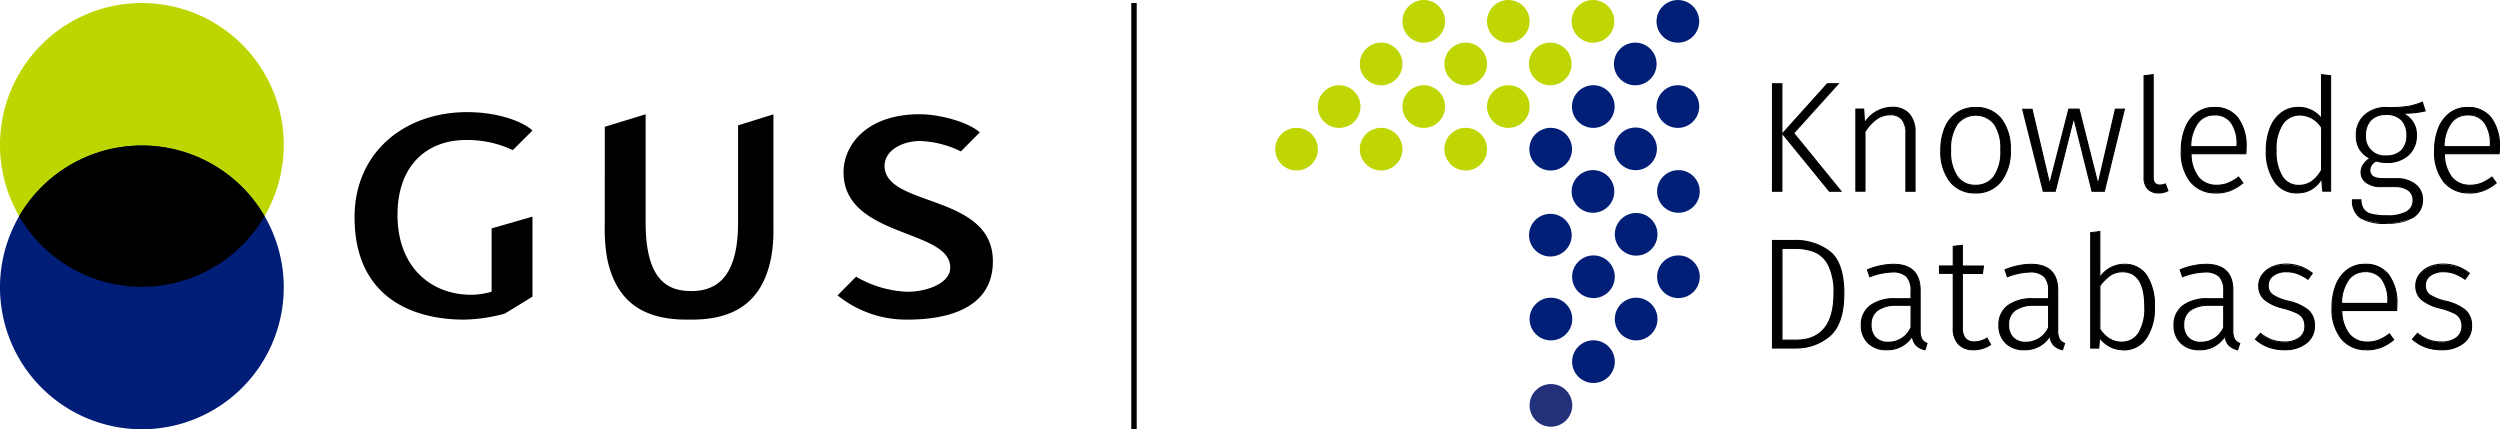 <svg id="logo_DBW_en" xmlns="http://www.w3.org/2000/svg" width="372.582" height="63.998" viewBox="0 0 372.582 63.998">
  <g id="Group_163045" data-name="Group 163045" transform="translate(0 0.451)">
    <path id="Path_2973" data-name="Path 2973" d="M42.29,21.531A21.145,21.145,0,1,1,21.139.38,21.143,21.143,0,0,1,42.29,21.531Z" transform="translate(0 -0.38)" fill="#bed600" fill-rule="evenodd"/>
    <path id="Path_2974" data-name="Path 2974" d="M42.29,39.421A21.145,21.145,0,1,1,21.139,18.27,21.143,21.143,0,0,1,42.29,39.421Z" transform="translate(0 2.964)" fill="#001d77" fill-rule="evenodd"/>
    <path id="Path_2975" data-name="Path 2975" d="M38.98,28.8a21.152,21.152,0,0,1-36.58,0,21.152,21.152,0,0,1,36.58,0Z" transform="translate(0.449 2.964)" fill-rule="evenodd"/>
    <path id="Path_2976" data-name="Path 2976" d="M116.506,41.391A16.291,16.291,0,0,0,126.951,45c6.089,0,12.7-1.745,12.7-8.7,0-10.136-16.142-8-16.142-14.219,0-2.362,2.766-3.7,5.27-3.7a14.842,14.842,0,0,1,6.1,1.555l2.813-2.837c-1.709-1.567-6.041-2.706-8.926-2.706h-.047c-7.774,0-11.323,4.51-11.323,8.641,0,9.839,16.059,8.4,15.9,14.278-.071,2.338-3.561,3.537-6.4,3.537a16.335,16.335,0,0,1-7.632-2.243l-2.766,2.789Zm-21.875-.653c-3.252,0-6.73-1.412-6.73-10.172V14.4l-6.089,1.863V30.685a25.874,25.874,0,0,0,.344,5.151C83.451,42.281,87.5,45,93.978,45h.8c6.6,0,10.682-2.825,11.881-9.555a24.385,24.385,0,0,0,.285-4.463V14.412l-5.27,1.638V30.578c0,8.759-3.774,10.172-7.038,10.172Zm-29.7.107a10.88,10.88,0,0,1-3.11.451c-5.507,0-10.9-3.727-10.9-11.928,0-7.359,4.392-11.133,10.2-11.133A15.8,15.8,0,0,1,68.1,19.742l2.932-2.92C69.9,15.73,66.407,14.08,61.267,14.08c-9.246,0-16.747,5.946-16.747,15.667C44.52,41.5,52.911,45,60.84,45a24.606,24.606,0,0,0,6.065-.89l4.13-2.528V29.652l-6.089,1.757v9.448Z" transform="translate(8.321 2.181)"/>
    <path id="Path_2977" data-name="Path 2977" d="M142.05.38V63.927h.807V.38" transform="translate(26.55 -0.38)"/>
  </g>
  <g id="Group_163066" data-name="Group 163066" transform="translate(190.048 0)">
    <g id="Group_163046" data-name="Group 163046" opacity="0.99">
      <circle id="Ellipse_291" data-name="Ellipse 291" cx="3.181" cy="3.181" r="3.181" transform="translate(12.605 6.35)" fill="#bed600"/>
      <circle id="Ellipse_292" data-name="Ellipse 292" cx="3.181" cy="3.181" r="3.181" transform="translate(6.35 12.7)" fill="#bed600"/>
      <circle id="Ellipse_293" data-name="Ellipse 293" cx="3.181" cy="3.181" r="3.181" transform="translate(0 19.05)" fill="#bed600"/>
      <circle id="Ellipse_294" data-name="Ellipse 294" cx="3.181" cy="3.181" r="3.181" transform="translate(18.955)" fill="#bed600"/>
      <circle id="Ellipse_295" data-name="Ellipse 295" cx="3.181" cy="3.181" r="3.181" transform="translate(25.21 6.35)" fill="#bed600"/>
      <circle id="Ellipse_296" data-name="Ellipse 296" cx="3.181" cy="3.181" r="3.181" transform="translate(18.955 12.7)" fill="#bed600"/>
      <circle id="Ellipse_297" data-name="Ellipse 297" cx="3.181" cy="3.181" r="3.181" transform="translate(12.605 19.05)" fill="#bed600"/>
      <circle id="Ellipse_298" data-name="Ellipse 298" cx="3.181" cy="3.181" r="3.181" transform="translate(31.56)" fill="#bed600"/>
      <circle id="Ellipse_299" data-name="Ellipse 299" cx="3.181" cy="3.181" r="3.181" transform="translate(37.815 6.35)" fill="#bed600"/>
      <circle id="Ellipse_300" data-name="Ellipse 300" cx="3.181" cy="3.181" r="3.181" transform="translate(31.56 12.7)" fill="#bed600"/>
      <circle id="Ellipse_301" data-name="Ellipse 301" cx="3.181" cy="3.181" r="3.181" transform="translate(25.21 19.05)" fill="#bed600"/>
      <circle id="Ellipse_302" data-name="Ellipse 302" cx="3.181" cy="3.181" r="3.181" transform="translate(37.827 31.868)" fill="#001d77"/>
      <circle id="Ellipse_303" data-name="Ellipse 303" cx="3.181" cy="3.181" r="3.181" transform="translate(44.177)" fill="#bed600"/>
      <circle id="Ellipse_304" data-name="Ellipse 304" cx="3.181" cy="3.181" r="3.181" transform="translate(50.479 6.35)" fill="#001d77"/>
      <circle id="Ellipse_305" data-name="Ellipse 305" cx="3.181" cy="3.181" r="3.181" transform="translate(56.829 12.7)" fill="#001d77"/>
      <circle id="Ellipse_306" data-name="Ellipse 306" cx="3.181" cy="3.181" r="3.181" transform="translate(44.224 12.7)" fill="#001d77"/>
      <circle id="Ellipse_307" data-name="Ellipse 307" cx="3.181" cy="3.181" r="3.181" transform="translate(50.527 19.002)" fill="#001d77"/>
      <circle id="Ellipse_308" data-name="Ellipse 308" cx="3.181" cy="3.181" r="3.181" transform="translate(37.874 19.05)" fill="#001d77"/>
      <circle id="Ellipse_309" data-name="Ellipse 309" cx="3.181" cy="3.181" r="3.181" transform="translate(44.177 25.352)" fill="#001d77"/>
      <circle id="Ellipse_310" data-name="Ellipse 310" cx="3.181" cy="3.181" r="3.181" transform="translate(37.91 44.367)" fill="#001d77"/>
      <circle id="Ellipse_311" data-name="Ellipse 311" cx="3.181" cy="3.181" r="3.181" transform="translate(56.912 25.352)" fill="#001d77"/>
      <circle id="Ellipse_312" data-name="Ellipse 312" cx="3.181" cy="3.181" r="3.181" transform="translate(50.61 31.738)" fill="#001d77"/>
      <circle id="Ellipse_313" data-name="Ellipse 313" cx="3.181" cy="3.181" r="3.181" transform="translate(44.248 38.064)" fill="#001d77"/>
      <circle id="Ellipse_314" data-name="Ellipse 314" cx="3.181" cy="3.181" r="3.181" transform="translate(37.91 57.233)" fill="#212e79"/>
      <circle id="Ellipse_315" data-name="Ellipse 315" cx="3.181" cy="3.181" r="3.181" transform="translate(56.912 38.064)" fill="#001d77"/>
      <circle id="Ellipse_316" data-name="Ellipse 316" cx="3.181" cy="3.181" r="3.181" transform="translate(50.61 44.367)" fill="#001d77"/>
      <circle id="Ellipse_317" data-name="Ellipse 317" cx="3.181" cy="3.181" r="3.181" transform="translate(44.248 50.717)" fill="#001d77"/>
      <circle id="Ellipse_318" data-name="Ellipse 318" cx="3.181" cy="3.181" r="3.181" transform="translate(56.829)" fill="#001d77"/>
    </g>
    <g id="Group_163065" data-name="Group 163065" transform="translate(74.027 11.038)">
      <g id="Group_163047" data-name="Group 163047" transform="translate(0 1.365)">
        <path id="Path_2978" data-name="Path 2978" d="M223.961,26.533h-1.4V10.522h1.4Zm1.757-8.653,7.038,8.641h-1.709l-6.991-8.581,6.682-7.43h1.614l-6.635,7.359Z" transform="translate(-222.477 -10.439)"/>
        <path id="Path_2979" data-name="Path 2979" d="M232.935,26.628h-1.923l-.024-.036-6.932-8.51v8.546H222.49V10.45h1.567v7.406l6.659-7.406h1.84l-6.718,7.442,7.1,8.724Zm-1.84-.166h1.5l-6.967-8.569,6.564-7.276H230.8l-6.611,7.347,6.92,8.486Zm-8.439,0h1.234V10.616h-1.234Z" transform="translate(-222.49 -10.45)"/>
      </g>
      <g id="Group_163048" data-name="Group 163048" transform="translate(12.427 4.878)">
        <path id="Path_2980" data-name="Path 2980" d="M240.969,14.479a4.015,4.015,0,0,1,.878,2.754v8.736h-1.353V17.411a3.229,3.229,0,0,0-.582-2.148,2.16,2.16,0,0,0-1.733-.677,3.468,3.468,0,0,0-2.065.641,7.219,7.219,0,0,0-1.721,1.875v8.854H233.04V13.731H234.2l.119,2.077a4.921,4.921,0,0,1,4.119-2.338,3.256,3.256,0,0,1,2.54.985Z" transform="translate(-232.945 -13.399)"/>
        <path id="Path_2981" data-name="Path 2981" d="M241.933,26.074h-1.519V17.434a3.175,3.175,0,0,0-.57-2.1,2.1,2.1,0,0,0-1.662-.653,3.474,3.474,0,0,0-2.018.629,6.941,6.941,0,0,0-1.685,1.84v8.914H232.96V13.671h1.329l.107,1.923a4.942,4.942,0,0,1,4.047-2.184,3.344,3.344,0,0,1,2.6,1.009,4.105,4.105,0,0,1,.9,2.813v8.819Zm-1.353-.166h1.187V17.256a3.937,3.937,0,0,0-.855-2.706,3.175,3.175,0,0,0-2.469-.95,4.852,4.852,0,0,0-4.047,2.3l-.142.19-.131-2.243h-1.009V25.908H234.3V17.089a7.239,7.239,0,0,1,1.757-1.9,3.515,3.515,0,0,1,2.113-.653,2.216,2.216,0,0,1,1.792.712,3.337,3.337,0,0,1,.605,2.208v8.475Z" transform="translate(-232.96 -13.41)"/>
      </g>
      <g id="Group_163049" data-name="Group 163049" transform="translate(25.091 4.902)">
        <path id="Path_2982" data-name="Path 2982" d="M252.685,15.162a7.163,7.163,0,0,1,1.365,4.665,7.236,7.236,0,0,1-1.389,4.688,5.075,5.075,0,0,1-7.6.024,7.207,7.207,0,0,1-1.365-4.665,8.474,8.474,0,0,1,.629-3.383,4.724,4.724,0,0,1,4.558-2.991,4.63,4.63,0,0,1,3.8,1.674Zm-6.552.807a6.533,6.533,0,0,0-.985,3.9,6.457,6.457,0,0,0,.973,3.881,3.185,3.185,0,0,0,2.742,1.329,3.243,3.243,0,0,0,2.766-1.329,6.5,6.5,0,0,0,1-3.929,6.368,6.368,0,0,0-.973-3.869,3.234,3.234,0,0,0-2.765-1.317,3.193,3.193,0,0,0-2.754,1.329Z" transform="translate(-243.617 -13.417)"/>
        <path id="Path_2983" data-name="Path 2983" d="M248.876,26.32a4.714,4.714,0,0,1-3.857-1.721,7.376,7.376,0,0,1-1.389-4.712,8.485,8.485,0,0,1,.641-3.418,5.111,5.111,0,0,1,1.828-2.255,4.968,4.968,0,0,1,2.8-.783,4.731,4.731,0,0,1,3.857,1.7h0a7.308,7.308,0,0,1,1.389,4.712,7.291,7.291,0,0,1-1.412,4.736,4.712,4.712,0,0,1-3.857,1.745Zm.024-12.736a4.761,4.761,0,0,0-2.706.76,4.937,4.937,0,0,0-1.768,2.184,8.355,8.355,0,0,0-.629,3.359,7.12,7.12,0,0,0,1.353,4.605,4.987,4.987,0,0,0,7.454-.024,7.171,7.171,0,0,0,1.377-4.629,7.1,7.1,0,0,0-1.353-4.605h0a4.57,4.57,0,0,0-3.739-1.638Zm-.024,11.6a3.3,3.3,0,0,1-2.813-1.365,6.664,6.664,0,0,1-.985-3.929,6.655,6.655,0,0,1,1-3.952h0a3.628,3.628,0,0,1,5.662-.012,6.6,6.6,0,0,1,.985,3.917,6.733,6.733,0,0,1-1.009,3.976,3.357,3.357,0,0,1-2.837,1.365Zm-2.659-9.151h0a6.465,6.465,0,0,0-.961,3.857,6.474,6.474,0,0,0,.95,3.834,3.122,3.122,0,0,0,2.682,1.294,3.21,3.21,0,0,0,2.706-1.294,6.432,6.432,0,0,0,.973-3.881,6.408,6.408,0,0,0-.95-3.822,3.475,3.475,0,0,0-5.4.012Z" transform="translate(-243.63 -13.43)"/>
      </g>
      <g id="Group_163050" data-name="Group 163050" transform="translate(37.269 5.151)">
        <path id="Path_2984" data-name="Path 2984" d="M266.134,25.935h-1.828L261.6,14.98l-2.754,10.955h-1.8L253.98,13.71h1.4L258,24.879l2.849-11.169H262.4L265.2,24.9l2.6-11.193h1.329l-2.991,12.225Z" transform="translate(-253.873 -13.627)"/>
        <path id="Path_2985" data-name="Path 2985" d="M266.21,26.031h-1.958v-.059L261.6,15.337l-2.694,10.694h-1.923v-.059l-3.1-12.32h1.579v.059l2.552,10.836L260.8,13.64h1.674V13.7l2.742,10.86,2.528-10.92h1.507l-.024.107-3,12.284Zm-1.816-.166h1.7l2.955-12.059h-1.163l-2.659,11.466-.083-.332-2.789-11.133H260.94l-2.92,11.43-2.682-11.43H254.1l3.015,12.059h1.673l2.825-11.216,2.777,11.216Z" transform="translate(-253.89 -13.64)"/>
      </g>
      <g id="Group_163051" data-name="Group 163051" transform="translate(55.381)">
        <path id="Path_2986" data-name="Path 2986" d="M269.79,26.414a2.382,2.382,0,0,1-.57-1.733V9.536l1.353-.166V24.634c0,.8.332,1.187.985,1.187a2.012,2.012,0,0,0,.843-.166l.38,1.009a3.159,3.159,0,0,1-1.4.332,2.105,2.105,0,0,1-1.579-.582Z" transform="translate(-269.137 -9.287)"/>
        <path id="Path_2987" data-name="Path 2987" d="M271.381,27.092a2.213,2.213,0,0,1-1.638-.605h0a2.491,2.491,0,0,1-.593-1.792V9.478l1.519-.178V24.659c0,.748.3,1.1.9,1.1a1.884,1.884,0,0,0,.807-.154l.083-.036.427,1.163-.071.036a3.151,3.151,0,0,1-1.436.332Zm-1.519-.724a2.062,2.062,0,0,0,1.519.558,2.988,2.988,0,0,0,1.294-.285l-.32-.855a2.072,2.072,0,0,1-.8.131c-.487,0-1.068-.226-1.068-1.27V9.478L269.3,9.62V24.694a2.365,2.365,0,0,0,.546,1.674h0Z" transform="translate(-269.15 -9.3)"/>
      </g>
      <g id="Group_163052" data-name="Group 163052" transform="translate(60.924 4.902)">
        <path id="Path_2988" data-name="Path 2988" d="M283.492,20.388h-8.154a5.716,5.716,0,0,0,1.128,3.537,3.375,3.375,0,0,0,2.671,1.151,4.465,4.465,0,0,0,1.7-.3,7.207,7.207,0,0,0,1.6-.926l.629.866a6.69,6.69,0,0,1-1.863,1.116,5.832,5.832,0,0,1-2.125.38,4.7,4.7,0,0,1-3.81-1.662,7.013,7.013,0,0,1-1.377-4.605,9.033,9.033,0,0,1,.593-3.395,4.994,4.994,0,0,1,1.709-2.267,4.3,4.3,0,0,1,2.587-.807,4.192,4.192,0,0,1,3.549,1.579,6.959,6.959,0,0,1,1.211,4.332,8.836,8.836,0,0,1-.048.985Zm-1.294-1.4a5.313,5.313,0,0,0-.855-3.217,2.947,2.947,0,0,0-2.54-1.151,3.019,3.019,0,0,0-2.445,1.163,6.113,6.113,0,0,0-1.068,3.549h6.9v-.356Z" transform="translate(-273.807 -13.421)"/>
        <path id="Path_2989" data-name="Path 2989" d="M279.09,26.32a4.781,4.781,0,0,1-3.869-1.685,7.112,7.112,0,0,1-1.4-4.653,8.986,8.986,0,0,1,.605-3.43,5.229,5.229,0,0,1,1.733-2.3,4.373,4.373,0,0,1,2.635-.819,4.323,4.323,0,0,1,3.62,1.614,7.034,7.034,0,0,1,1.234,4.38,8.7,8.7,0,0,1-.047.985v.071h-8.154a5.633,5.633,0,0,0,1.1,3.406,3.326,3.326,0,0,0,2.611,1.128,4.47,4.47,0,0,0,1.662-.285,7.21,7.21,0,0,0,1.579-.914l.071-.047.724,1-.059.047a7.025,7.025,0,0,1-1.887,1.139,5.98,5.98,0,0,1-2.16.38Zm-.309-12.736a4.115,4.115,0,0,0-2.528.8,4.971,4.971,0,0,0-1.674,2.231,8.906,8.906,0,0,0-.593,3.371,6.926,6.926,0,0,0,1.365,4.546,4.636,4.636,0,0,0,3.751,1.626,5.7,5.7,0,0,0,2.1-.368,6.769,6.769,0,0,0,1.78-1.056l-.534-.736a7.409,7.409,0,0,1-1.555.89,4.591,4.591,0,0,1-1.721.3,3.514,3.514,0,0,1-2.742-1.187,5.758,5.758,0,0,1-1.151-3.6v-.083h8.166c.024-.285.036-.593.036-.9a6.885,6.885,0,0,0-1.2-4.285,4.163,4.163,0,0,0-3.489-1.543Zm3.513,5.851h-7.062v-.083a6.246,6.246,0,0,1,1.08-3.6,3.325,3.325,0,0,1,5.1-.012,5.386,5.386,0,0,1,.866,3.264v.427Zm-6.884-.166h6.718V19a5.289,5.289,0,0,0-.843-3.169,2.871,2.871,0,0,0-2.469-1.128,2.912,2.912,0,0,0-2.374,1.139,6.015,6.015,0,0,0-1.044,3.418Z" transform="translate(-273.82 -13.43)"/>
      </g>
      <g id="Group_163053" data-name="Group 163053" transform="translate(73.6)">
        <path id="Path_2990" data-name="Path 2990" d="M294.158,9.548v17.2H293l-.166-1.875a4.243,4.243,0,0,1-1.484,1.555,4.074,4.074,0,0,1-2.184.57,3.944,3.944,0,0,1-3.359-1.7,7.721,7.721,0,0,1-1.223-4.617,9.159,9.159,0,0,1,.57-3.347,5.126,5.126,0,0,1,1.662-2.267,4.138,4.138,0,0,1,2.564-.819,4.242,4.242,0,0,1,3.43,1.662V9.37l1.353.166ZM291.333,25.31a5.387,5.387,0,0,0,1.46-1.7V17.239a3.837,3.837,0,0,0-3.2-1.852,3.048,3.048,0,0,0-2.623,1.377,6.668,6.668,0,0,0-.95,3.9,7.016,7.016,0,0,0,.89,3.869,2.78,2.78,0,0,0,2.457,1.341,3.3,3.3,0,0,0,1.97-.57Z" transform="translate(-284.485 -9.287)"/>
        <path id="Path_2991" data-name="Path 2991" d="M289.165,27.092a4.008,4.008,0,0,1-3.418-1.733,7.878,7.878,0,0,1-1.246-4.665,9,9,0,0,1,.582-3.371,5.19,5.19,0,0,1,1.685-2.3,4.21,4.21,0,0,1,2.611-.831,4.3,4.3,0,0,1,3.347,1.519V9.3l1.519.178V26.831h-1.329l-.142-1.7A4.442,4.442,0,0,1,291.4,26.5a4.142,4.142,0,0,1-2.231.582Zm.214-12.736a4.03,4.03,0,0,0-2.5.807,4.952,4.952,0,0,0-1.626,2.231,8.92,8.92,0,0,0-.57,3.311,7.674,7.674,0,0,0,1.211,4.57,3.845,3.845,0,0,0,3.288,1.662,4.006,4.006,0,0,0,2.136-.558,4.269,4.269,0,0,0,1.46-1.519l.131-.226.178,2.053h1.009V9.644L292.9,9.5v6.682l-.142-.178a4.181,4.181,0,0,0-3.371-1.626Zm0,11.62A2.889,2.889,0,0,1,286.85,24.6a7.16,7.16,0,0,1-.9-3.917,6.789,6.789,0,0,1,.961-3.952,3.147,3.147,0,0,1,2.694-1.412,3.916,3.916,0,0,1,3.264,1.875v.024l.012,6.433v.024a5.567,5.567,0,0,1-1.5,1.721,3.408,3.408,0,0,1-2.018.593Zm.237-10.492a3,3,0,0,0-2.564,1.341,6.536,6.536,0,0,0-.926,3.857A6.948,6.948,0,0,0,287,24.5a2.721,2.721,0,0,0,2.386,1.306,3.257,3.257,0,0,0,1.923-.558,5.231,5.231,0,0,0,1.424-1.65V17.276A3.779,3.779,0,0,0,289.616,15.484Z" transform="translate(-284.5 -9.3)"/>
      </g>
      <g id="Group_163054" data-name="Group 163054" transform="translate(86.442 4.071)">
        <path id="Path_2992" data-name="Path 2992" d="M306.181,14.132a15.386,15.386,0,0,1-3.383.356,3.392,3.392,0,0,1,2.077,3.323,3.776,3.776,0,0,1-1.187,2.908,4.573,4.573,0,0,1-3.228,1.1,4.93,4.93,0,0,1-1.59-.237,2.055,2.055,0,0,0-.688.617,1.336,1.336,0,0,0-.249.783c0,.843.641,1.258,1.935,1.258h1.982a4.38,4.38,0,0,1,2.86.878,2.788,2.788,0,0,1,1.068,2.255,2.978,2.978,0,0,1-1.329,2.6,9.366,9.366,0,0,1-7.893.083,3.052,3.052,0,0,1-1.175-2.671h1.258a2.513,2.513,0,0,0,.38,1.4,2,2,0,0,0,1.163.748,8.767,8.767,0,0,0,2.291.237,5.832,5.832,0,0,0,2.991-.593,1.931,1.931,0,0,0,.938-1.721,1.749,1.749,0,0,0-.724-1.507,3.382,3.382,0,0,0-2.03-.522h-1.982a3.591,3.591,0,0,1-2.231-.605,1.864,1.864,0,0,1-.783-1.543,2.018,2.018,0,0,1,.356-1.139,3.256,3.256,0,0,1,.985-.938,3.7,3.7,0,0,1-1.555-1.377,3.957,3.957,0,0,1-.5-2.053,3.893,3.893,0,0,1,1.234-2.991,4.625,4.625,0,0,1,3.252-1.139,18.5,18.5,0,0,0,3.24-.166,11.392,11.392,0,0,0,2.113-.629l.415,1.306Zm-8.071,1.377a3.15,3.15,0,0,0-.783,2.243,2.852,2.852,0,0,0,3.086,3.086,3.171,3.171,0,0,0,2.291-.807,3.059,3.059,0,0,0,.8-2.255,3.212,3.212,0,0,0-.783-2.291,3.046,3.046,0,0,0-2.3-.819A3.012,3.012,0,0,0,298.11,15.509Z" transform="translate(-295.309 -12.708)"/>
        <path id="Path_2993" data-name="Path 2993" d="M300.495,30.985a7.154,7.154,0,0,1-3.964-.843A3.136,3.136,0,0,1,295.32,27.4v-.083h1.424V27.4a2.442,2.442,0,0,0,.368,1.353,1.924,1.924,0,0,0,1.128.712,8.651,8.651,0,0,0,2.267.226,5.743,5.743,0,0,0,2.944-.582,1.86,1.86,0,0,0,.9-1.65,1.694,1.694,0,0,0-.688-1.436,3.31,3.31,0,0,0-1.982-.51H299.7a3.641,3.641,0,0,1-2.279-.629,1.943,1.943,0,0,1-.819-1.6,2.088,2.088,0,0,1,.368-1.187,2.994,2.994,0,0,1,.89-.878,3.74,3.74,0,0,1-1.46-1.341,4.023,4.023,0,0,1-.51-2.1,3.967,3.967,0,0,1,1.27-3.05,4.706,4.706,0,0,1,3.3-1.163,18.191,18.191,0,0,0,3.217-.166,10.455,10.455,0,0,0,2.1-.629l.083-.036.475,1.472-.083.024a13.859,13.859,0,0,1-3.086.344,3.451,3.451,0,0,1,1.84,3.24,3.874,3.874,0,0,1-1.223,2.967,4.653,4.653,0,0,1-3.276,1.128,4.919,4.919,0,0,1-1.579-.226,2.107,2.107,0,0,0-.629.57,1.28,1.28,0,0,0-.226.736c0,.8.605,1.175,1.852,1.175h1.982a4.489,4.489,0,0,1,2.92.89,2.873,2.873,0,0,1,1.092,2.314,3.055,3.055,0,0,1-1.365,2.659,7.177,7.177,0,0,1-4.024.926Zm-5.021-3.5a2.949,2.949,0,0,0,1.139,2.528,6.918,6.918,0,0,0,3.869.819,6.811,6.811,0,0,0,3.929-.9,2.906,2.906,0,0,0,1.294-2.528,2.727,2.727,0,0,0-1.033-2.2,4.3,4.3,0,0,0-2.813-.855h-1.982c-1.341,0-2.018-.451-2.018-1.341a1.434,1.434,0,0,1,.261-.831,2.2,2.2,0,0,1,.712-.641l.036-.024h.036a5.189,5.189,0,0,0,4.736-.855A3.73,3.73,0,0,0,304.8,17.81a3.33,3.33,0,0,0-2.03-3.24l-.32-.154h.356a15.811,15.811,0,0,0,3.288-.332l-.368-1.139a10.249,10.249,0,0,1-2.053.605,18.654,18.654,0,0,1-3.252.166,4.541,4.541,0,0,0-3.193,1.128,3.822,3.822,0,0,0-1.211,2.932,3.937,3.937,0,0,0,.487,2.018,3.6,3.6,0,0,0,1.519,1.341l.131.071-.119.083a3.237,3.237,0,0,0-.961.914,1.972,1.972,0,0,0-.332,1.1,1.78,1.78,0,0,0,.748,1.472,3.494,3.494,0,0,0,2.184.593h1.982a3.406,3.406,0,0,1,2.077.546,1.848,1.848,0,0,1,.76,1.579,2.028,2.028,0,0,1-.973,1.792,5.834,5.834,0,0,1-3.038.605,9.034,9.034,0,0,1-2.314-.237,2.126,2.126,0,0,1-1.211-.783,2.655,2.655,0,0,1-.38-1.365h-1.1Zm4.949-6.54a3.169,3.169,0,0,1-2.315-.843,3.119,3.119,0,0,1-.855-2.326,3.221,3.221,0,0,1,.807-2.3,3.1,3.1,0,0,1,2.362-.866,3.135,3.135,0,0,1,2.362.843,3.283,3.283,0,0,1,.807,2.35,3.149,3.149,0,0,1-.819,2.314,3.185,3.185,0,0,1-2.35.831Zm0-6.172a2.923,2.923,0,0,0-2.243.819,3.133,3.133,0,0,0-.76,2.184,2.771,2.771,0,0,0,3,3,3.062,3.062,0,0,0,2.231-.783,3.018,3.018,0,0,0,.771-2.2,3.155,3.155,0,0,0-.76-2.231,2.985,2.985,0,0,0-2.243-.8Z" transform="translate(-295.32 -12.73)"/>
      </g>
      <g id="Group_163055" data-name="Group 163055" transform="translate(98.679 4.902)">
        <path id="Path_2994" data-name="Path 2994" d="M315.3,20.388h-8.154a5.717,5.717,0,0,0,1.128,3.537,3.375,3.375,0,0,0,2.671,1.151,4.465,4.465,0,0,0,1.7-.3,7.206,7.206,0,0,0,1.6-.926l.629.866a6.69,6.69,0,0,1-1.863,1.116,5.832,5.832,0,0,1-2.125.38,4.7,4.7,0,0,1-3.81-1.662,7.013,7.013,0,0,1-1.377-4.605,9.032,9.032,0,0,1,.593-3.395A4.993,4.993,0,0,1,308,14.287a4.3,4.3,0,0,1,2.587-.807,4.192,4.192,0,0,1,3.549,1.579,6.959,6.959,0,0,1,1.211,4.332,8.828,8.828,0,0,1-.048.985Zm-1.282-1.4a5.313,5.313,0,0,0-.855-3.217,2.947,2.947,0,0,0-2.54-1.151,3.019,3.019,0,0,0-2.445,1.163,6.113,6.113,0,0,0-1.068,3.549h6.9v-.356Z" transform="translate(-305.617 -13.421)"/>
        <path id="Path_2995" data-name="Path 2995" d="M310.9,26.32a4.781,4.781,0,0,1-3.869-1.685,7.112,7.112,0,0,1-1.4-4.653,8.985,8.985,0,0,1,.605-3.43,5.229,5.229,0,0,1,1.733-2.3,4.373,4.373,0,0,1,2.635-.819,4.323,4.323,0,0,1,3.62,1.614,7.034,7.034,0,0,1,1.234,4.38,8.7,8.7,0,0,1-.047.985v.071h-8.154a5.633,5.633,0,0,0,1.1,3.406,3.326,3.326,0,0,0,2.611,1.128,4.47,4.47,0,0,0,1.662-.285,7.21,7.21,0,0,0,1.579-.914l.071-.047.724,1-.059.047a7.025,7.025,0,0,1-1.887,1.139,5.98,5.98,0,0,1-2.16.38Zm-.309-12.736a4.115,4.115,0,0,0-2.528.8,4.971,4.971,0,0,0-1.674,2.231,8.906,8.906,0,0,0-.593,3.371,6.925,6.925,0,0,0,1.365,4.546,4.636,4.636,0,0,0,3.751,1.626,5.7,5.7,0,0,0,2.1-.368,6.768,6.768,0,0,0,1.78-1.056l-.534-.736a7.41,7.41,0,0,1-1.555.89,4.591,4.591,0,0,1-1.721.3,3.514,3.514,0,0,1-2.742-1.187,5.758,5.758,0,0,1-1.151-3.6v-.083h8.166c.024-.285.036-.593.036-.9a6.885,6.885,0,0,0-1.2-4.285,4.163,4.163,0,0,0-3.49-1.543Zm3.525,5.851h-7.062v-.083a6.246,6.246,0,0,1,1.08-3.6,3.325,3.325,0,0,1,5.1-.012,5.386,5.386,0,0,1,.866,3.264v.427Zm-6.9-.166h6.718V19a5.289,5.289,0,0,0-.843-3.169,2.871,2.871,0,0,0-2.469-1.128,2.912,2.912,0,0,0-2.374,1.139,6.014,6.014,0,0,0-1.044,3.418Z" transform="translate(-305.63 -13.43)"/>
      </g>
      <g id="Group_163056" data-name="Group 163056" transform="translate(0 24.723)">
        <path id="Path_2996" data-name="Path 2996" d="M231.118,31.894q2.065,1.674,2.065,6.2c0,3.015-.7,5.116-2.089,6.326a7.508,7.508,0,0,1-5.1,1.816h-3.43V30.22h3.181a8.245,8.245,0,0,1,5.389,1.685Zm-7.157-.522V45.044h2.125c3.751,0,5.638-2.326,5.638-6.967a8.8,8.8,0,0,0-.819-4.225,4.221,4.221,0,0,0-2.065-1.97,7.812,7.812,0,0,0-2.908-.5h-1.958Z" transform="translate(-222.477 -30.113)"/>
        <path id="Path_2997" data-name="Path 2997" d="M226,46.308H222.49V30.13h3.264a8.386,8.386,0,0,1,5.436,1.7c1.389,1.128,2.1,3.24,2.1,6.255s-.712,5.163-2.125,6.386A7.671,7.671,0,0,1,226,46.3Zm-3.347-.154H226a7.506,7.506,0,0,0,5.056-1.792c1.365-1.187,2.065-3.288,2.065-6.255s-.688-5.032-2.041-6.124h0a8.2,8.2,0,0,0-5.329-1.662h-3.1V46.165Zm3.442-1.009h-2.208V31.305h2.041a7.763,7.763,0,0,1,2.944.51,4.389,4.389,0,0,1,2.113,2.006,8.992,8.992,0,0,1,.831,4.273c0,4.676-1.923,7.05-5.709,7.05Zm-2.041-.166H226.1c3.679,0,5.555-2.314,5.555-6.884a8.829,8.829,0,0,0-.807-4.19,4.077,4.077,0,0,0-2.03-1.935,7.663,7.663,0,0,0-2.872-.5h-1.875V44.978Z" transform="translate(-222.49 -30.13)"/>
      </g>
      <g id="Group_163057" data-name="Group 163057" transform="translate(13.246 28.272)">
        <path id="Path_2998" data-name="Path 2998" d="M242.729,44.325a1.5,1.5,0,0,0,.783.629l-.309.961a2.568,2.568,0,0,1-1.294-.653,2.428,2.428,0,0,1-.593-1.377,4.3,4.3,0,0,1-3.81,2.03,3.781,3.781,0,0,1-2.766-1,3.541,3.541,0,0,1-1.021-2.647,3.481,3.481,0,0,1,1.341-2.92,5.972,5.972,0,0,1,3.727-1.033h2.338V37.132A2.932,2.932,0,0,0,240.473,35a2.99,2.99,0,0,0-2.172-.665,10.047,10.047,0,0,0-3.323.7L234.622,34a10.49,10.49,0,0,1,3.857-.819c2.659,0,4,1.294,4,3.881v5.887a2.8,2.8,0,0,0,.249,1.377Zm-1.6-1.7V39.3H239a4.717,4.717,0,0,0-2.849.724,2.541,2.541,0,0,0-.985,2.172,2.612,2.612,0,0,0,.677,1.935,2.551,2.551,0,0,0,1.887.677,3.638,3.638,0,0,0,3.383-2.2Z" transform="translate(-233.637 -33.109)"/>
        <path id="Path_2999" data-name="Path 2999" d="M243.276,46.022H243.2a2.821,2.821,0,0,1-1.341-.688,2.362,2.362,0,0,1-.582-1.223,4.37,4.37,0,0,1-3.762,1.9,3.871,3.871,0,0,1-2.825-1.021,3.649,3.649,0,0,1-1.044-2.706,3.565,3.565,0,0,1,1.377-2.991,6.122,6.122,0,0,1,3.774-1.044h2.255v-1.1a2.917,2.917,0,0,0-.629-2.077,2.883,2.883,0,0,0-2.113-.641,9.808,9.808,0,0,0-3.288.7l-.083.024-.4-1.187.071-.024a10.606,10.606,0,0,1,3.881-.819c2.706,0,4.083,1.329,4.083,3.964v5.887a2.874,2.874,0,0,0,.237,1.341h0a1.433,1.433,0,0,0,.736.593l.071.024-.344,1.1ZM238.8,38.414a6,6,0,0,0-3.679,1.009,3.818,3.818,0,0,0-.309,5.448,3.721,3.721,0,0,0,2.706.973,4.236,4.236,0,0,0,3.739-1.994l.119-.178.036.214a2.423,2.423,0,0,0,.57,1.329,2.453,2.453,0,0,0,1.187.617l.261-.807a1.437,1.437,0,0,1-.748-.641h0a2.858,2.858,0,0,1-.261-1.424V37.072c0-2.552-1.282-3.8-3.917-3.8a10.316,10.316,0,0,0-3.751.783l.3.878a9.883,9.883,0,0,1,3.264-.677,3.079,3.079,0,0,1,2.231.688,3.059,3.059,0,0,1,.677,2.2v1.27H238.8Zm-1.044,6.5a2.641,2.641,0,0,1-1.947-.7,2.72,2.72,0,0,1-.7-1.994,2.625,2.625,0,0,1,1.021-2.243,4.873,4.873,0,0,1,2.9-.736h2.208v3.442a3.758,3.758,0,0,1-3.466,2.243Zm1.258-5.519a4.668,4.668,0,0,0-2.8.712,2.457,2.457,0,0,0-.95,2.1,2.552,2.552,0,0,0,.653,1.875,2.454,2.454,0,0,0,1.84.653,3.567,3.567,0,0,0,3.3-2.136V39.387h-2.041Z" transform="translate(-233.65 -33.12)"/>
      </g>
      <g id="Group_163058" data-name="Group 163058" transform="translate(24.889 25.435)">
        <path id="Path_3000" data-name="Path 3000" d="M251.14,45.591a4.619,4.619,0,0,1-2.576.771,2.881,2.881,0,0,1-2.2-.831,3.323,3.323,0,0,1-.8-2.4V34.98H243.52v-1.1h2.053v-2.92l1.353-.166v3.086h3.157l-.166,1.1h-2.991v8.083a2.458,2.458,0,0,0,.439,1.6,1.655,1.655,0,0,0,1.353.522,3.614,3.614,0,0,0,1.875-.558l.534.961Z" transform="translate(-243.449 -30.719)"/>
        <path id="Path_3001" data-name="Path 3001" d="M248.587,46.457a2.988,2.988,0,0,1-2.255-.855,3.413,3.413,0,0,1-.819-2.457V35.074H243.46V33.816h2.053V30.908l1.519-.178v3.1H250.2l-.19,1.258h-2.979v8a2.347,2.347,0,0,0,.427,1.543,1.589,1.589,0,0,0,1.294.5,3.548,3.548,0,0,0,1.828-.546l.071-.047.617,1.1-.059.047a4.679,4.679,0,0,1-2.611.783Zm-4.961-11.549h2.053v8.237a3.266,3.266,0,0,0,.771,2.338,2.836,2.836,0,0,0,2.136.807,4.465,4.465,0,0,0,2.457-.712l-.463-.819a3.54,3.54,0,0,1-1.84.534,1.79,1.79,0,0,1-1.424-.558,2.532,2.532,0,0,1-.463-1.65V34.92h3l.142-.938h-3.145V30.908l-1.187.142v2.932h-2.053v.938Z" transform="translate(-243.46 -30.73)"/>
      </g>
      <g id="Group_163059" data-name="Group 163059" transform="translate(33.744 28.272)">
        <path id="Path_3002" data-name="Path 3002" d="M260,44.325a1.5,1.5,0,0,0,.783.629l-.309.961a2.568,2.568,0,0,1-1.294-.653,2.51,2.51,0,0,1-.593-1.377,4.3,4.3,0,0,1-3.81,2.03,3.781,3.781,0,0,1-2.765-1,3.541,3.541,0,0,1-1.021-2.647,3.481,3.481,0,0,1,1.341-2.92,5.971,5.971,0,0,1,3.727-1.033H258.4V37.132A2.933,2.933,0,0,0,257.743,35a2.99,2.99,0,0,0-2.172-.665,10.047,10.047,0,0,0-3.323.7L251.892,34a10.49,10.49,0,0,1,3.857-.819c2.659,0,4,1.294,4,3.881v5.887A2.8,2.8,0,0,0,260,44.325Zm-1.6-1.7V39.3h-2.125a4.717,4.717,0,0,0-2.849.724,2.541,2.541,0,0,0-.985,2.172,2.612,2.612,0,0,0,.677,1.935,2.551,2.551,0,0,0,1.887.677,3.637,3.637,0,0,0,3.383-2.2Z" transform="translate(-250.907 -33.109)"/>
        <path id="Path_3003" data-name="Path 3003" d="M260.546,46.022h-.071a2.821,2.821,0,0,1-1.341-.688,2.361,2.361,0,0,1-.582-1.223,4.37,4.37,0,0,1-3.762,1.9,3.871,3.871,0,0,1-2.825-1.021,3.649,3.649,0,0,1-1.044-2.706,3.565,3.565,0,0,1,1.377-2.991,6.122,6.122,0,0,1,3.774-1.044h2.255v-1.1a2.917,2.917,0,0,0-.629-2.077,2.883,2.883,0,0,0-2.113-.641,9.808,9.808,0,0,0-3.288.7l-.083.024-.4-1.187.071-.024a10.606,10.606,0,0,1,3.881-.819c2.706,0,4.083,1.329,4.083,3.964v5.887a2.874,2.874,0,0,0,.237,1.341h0a1.433,1.433,0,0,0,.736.593l.071.024-.356,1.1Zm-4.475-7.608a6,6,0,0,0-3.679,1.009,3.4,3.4,0,0,0-1.306,2.86,3.471,3.471,0,0,0,.985,2.587,3.721,3.721,0,0,0,2.706.973,4.236,4.236,0,0,0,3.739-1.994l.119-.178.036.214a2.069,2.069,0,0,0,1.757,1.947l.261-.807a1.436,1.436,0,0,1-.748-.641,2.858,2.858,0,0,1-.261-1.424V37.072c0-2.552-1.282-3.8-3.917-3.8a10.316,10.316,0,0,0-3.751.783l.3.878a9.882,9.882,0,0,1,3.264-.677,3.079,3.079,0,0,1,2.231.688,3.059,3.059,0,0,1,.677,2.2v1.27h-2.421Zm-1.056,6.5a2.641,2.641,0,0,1-1.947-.7,2.72,2.72,0,0,1-.7-1.994,2.625,2.625,0,0,1,1.021-2.243,4.873,4.873,0,0,1,2.9-.736h2.208v3.442a3.758,3.758,0,0,1-3.466,2.243Zm1.27-5.519a4.669,4.669,0,0,0-2.8.712,2.457,2.457,0,0,0-.95,2.1,2.552,2.552,0,0,0,.653,1.875,2.454,2.454,0,0,0,1.84.653,3.567,3.567,0,0,0,3.3-2.136V39.387h-2.041Z" transform="translate(-250.92 -33.12)"/>
      </g>
      <g id="Group_163060" data-name="Group 163060" transform="translate(47.429 23.382)">
        <path id="Path_3004" data-name="Path 3004" d="M270.838,35.584A7.937,7.937,0,0,1,272,40.261a7.873,7.873,0,0,1-1.223,4.7,3.965,3.965,0,0,1-3.418,1.733,4.132,4.132,0,0,1-1.994-.487,4.776,4.776,0,0,1-1.531-1.306l-.119,1.543H262.53v-17.2l1.353-.166v6.848a4.352,4.352,0,0,1,3.668-1.958,3.831,3.831,0,0,1,3.3,1.638Zm-1.175,8.629a7.1,7.1,0,0,0,.9-3.964q0-5.181-3.3-5.187a3.229,3.229,0,0,0-1.875.546,6.548,6.548,0,0,0-1.519,1.555v6.445a4.589,4.589,0,0,0,1.4,1.424,3.343,3.343,0,0,0,1.828.51,2.927,2.927,0,0,0,2.564-1.341Z" transform="translate(-262.435 -28.985)"/>
        <path id="Path_3005" data-name="Path 3005" d="M267.376,46.78a4.226,4.226,0,0,1-2.041-.5,4.988,4.988,0,0,1-1.424-1.163l-.107,1.412H262.45V29.178L263.969,29v6.694a4.387,4.387,0,0,1,3.584-1.8,3.881,3.881,0,0,1,3.359,1.674h0a8.094,8.094,0,0,1,1.187,4.724,7.944,7.944,0,0,1-1.246,4.748,4.049,4.049,0,0,1-3.49,1.768Zm-3.6-2.1.131.166a4.745,4.745,0,0,0,1.507,1.282,4.026,4.026,0,0,0,1.958.487,3.9,3.9,0,0,0,3.359-1.7,7.926,7.926,0,0,0,1.211-4.653,8.084,8.084,0,0,0-1.151-4.629,3.761,3.761,0,0,0-3.228-1.6,4.28,4.28,0,0,0-3.6,1.935l-.154.2v-7l-1.187.142V46.353h1.033l.131-1.685Zm3.335.985a3.473,3.473,0,0,1-1.863-.522,4.492,4.492,0,0,1-1.424-1.448V43.67l-.012-6.5v-.024a7.023,7.023,0,0,1,1.555-1.579,3.282,3.282,0,0,1,1.923-.57c2.243,0,3.383,1.768,3.383,5.27a7.3,7.3,0,0,1-.914,4.012h0a2.992,2.992,0,0,1-2.623,1.377Zm-3.133-2.053a4.577,4.577,0,0,0,1.365,1.377,3.3,3.3,0,0,0,1.78.5,2.843,2.843,0,0,0,2.493-1.306h0a7.057,7.057,0,0,0,.89-3.917c0-3.383-1.08-5.1-3.216-5.1a3.157,3.157,0,0,0-1.828.534,6.638,6.638,0,0,0-1.484,1.507v6.4Z" transform="translate(-262.45 -29)"/>
      </g>
      <g id="Group_163061" data-name="Group 163061" transform="translate(59.844 28.272)">
        <path id="Path_3006" data-name="Path 3006" d="M281.989,44.325a1.5,1.5,0,0,0,.783.629l-.309.961a2.567,2.567,0,0,1-1.294-.653,2.51,2.51,0,0,1-.593-1.377,4.3,4.3,0,0,1-3.81,2.03,3.781,3.781,0,0,1-2.765-1,3.541,3.541,0,0,1-1.021-2.647,3.481,3.481,0,0,1,1.341-2.92,5.971,5.971,0,0,1,3.727-1.033h2.338V37.132A2.933,2.933,0,0,0,279.734,35a2.99,2.99,0,0,0-2.172-.665,10.047,10.047,0,0,0-3.323.7L273.882,34a10.49,10.49,0,0,1,3.857-.819c2.659,0,4,1.294,4,3.881v5.887a2.8,2.8,0,0,0,.249,1.377Zm-1.6-1.7V39.3h-2.125a4.717,4.717,0,0,0-2.849.724,2.541,2.541,0,0,0-.985,2.172,2.612,2.612,0,0,0,.677,1.935,2.551,2.551,0,0,0,1.887.677,3.638,3.638,0,0,0,3.383-2.2Z" transform="translate(-272.897 -33.109)"/>
        <path id="Path_3007" data-name="Path 3007" d="M282.536,46.022h-.071a2.821,2.821,0,0,1-1.341-.688,2.362,2.362,0,0,1-.582-1.223,4.37,4.37,0,0,1-3.762,1.9,3.871,3.871,0,0,1-2.825-1.021,3.649,3.649,0,0,1-1.044-2.706,3.565,3.565,0,0,1,1.377-2.991,6.122,6.122,0,0,1,3.774-1.044h2.255v-1.1a2.917,2.917,0,0,0-.629-2.077,2.883,2.883,0,0,0-2.113-.641,9.808,9.808,0,0,0-3.288.7l-.083.024-.4-1.187.071-.024a10.606,10.606,0,0,1,3.881-.819c2.706,0,4.083,1.329,4.083,3.964v5.887a2.874,2.874,0,0,0,.237,1.341h0a1.433,1.433,0,0,0,.736.593l.071.024-.356,1.1Zm-4.475-7.608a6,6,0,0,0-3.679,1.009,3.4,3.4,0,0,0-1.306,2.86,3.471,3.471,0,0,0,.985,2.587,3.721,3.721,0,0,0,2.706.973,4.236,4.236,0,0,0,3.739-1.994l.119-.178.036.214a2.069,2.069,0,0,0,1.757,1.947l.261-.807a1.437,1.437,0,0,1-.748-.641,2.858,2.858,0,0,1-.261-1.424V37.072c0-2.552-1.282-3.8-3.917-3.8a10.315,10.315,0,0,0-3.751.783l.3.878a9.883,9.883,0,0,1,3.264-.677,3.079,3.079,0,0,1,2.231.688,3.059,3.059,0,0,1,.677,2.2v1.27h-2.421ZM277,44.918a2.641,2.641,0,0,1-1.947-.7,2.72,2.72,0,0,1-.7-1.994,2.625,2.625,0,0,1,1.021-2.243,4.873,4.873,0,0,1,2.9-.736h2.208v3.442a3.758,3.758,0,0,1-3.466,2.243Zm1.27-5.519a4.668,4.668,0,0,0-2.8.712,2.457,2.457,0,0,0-.949,2.1,2.552,2.552,0,0,0,.653,1.875,2.454,2.454,0,0,0,1.84.653,3.567,3.567,0,0,0,3.3-2.136V39.387h-2.042Z" transform="translate(-272.91 -33.12)"/>
      </g>
      <g id="Group_163062" data-name="Group 163062" transform="translate(71.95 28.248)">
        <path id="Path_3008" data-name="Path 3008" d="M289.833,33.517a7.04,7.04,0,0,1,1.828,1.021l-.629.89a6.791,6.791,0,0,0-1.59-.855A4.839,4.839,0,0,0,287.8,34.3a3.22,3.22,0,0,0-1.958.558,1.792,1.792,0,0,0-.748,1.5,1.593,1.593,0,0,0,.641,1.377,6.915,6.915,0,0,0,2.326.938,7.324,7.324,0,0,1,3,1.353,2.963,2.963,0,0,1,.926,2.338,3.09,3.09,0,0,1-1.258,2.6,5.049,5.049,0,0,1-3.157.961,7.01,7.01,0,0,1-2.457-.4,6.417,6.417,0,0,1-1.911-1.151l.748-.866a6.07,6.07,0,0,0,1.674.973,5.444,5.444,0,0,0,1.923.32,3.555,3.555,0,0,0,2.184-.617,2.017,2.017,0,0,0,.831-1.721,1.982,1.982,0,0,0-1.246-2.018,11.522,11.522,0,0,0-1.982-.688,6.874,6.874,0,0,1-2.789-1.282,2.626,2.626,0,0,1-.855-2.053,2.766,2.766,0,0,1,.534-1.65,3.532,3.532,0,0,1,1.46-1.139,5.05,5.05,0,0,1,2.065-.4,6.051,6.051,0,0,1,2.077.344Z" transform="translate(-283.091 -33.078)"/>
        <path id="Path_3009" data-name="Path 3009" d="M287.585,46.014A6.873,6.873,0,0,1,285.1,45.6a6.222,6.222,0,0,1-1.935-1.175l-.059-.059.855-.985.059.047a6.214,6.214,0,0,0,1.65.961,5.59,5.59,0,0,0,1.9.309,3.481,3.481,0,0,0,2.136-.605,1.932,1.932,0,0,0,.8-1.65,2.264,2.264,0,0,0-.273-1.175,2.122,2.122,0,0,0-.926-.771,11.329,11.329,0,0,0-1.97-.688,6.891,6.891,0,0,1-2.825-1.306,2.714,2.714,0,0,1-.878-2.113,2.8,2.8,0,0,1,.558-1.7,3.72,3.72,0,0,1,1.5-1.175,5.225,5.225,0,0,1,2.1-.415,6.31,6.31,0,0,1,2.113.344h0a6.646,6.646,0,0,1,1.84,1.033l.059.047-.724,1.021L291,35.5a7.052,7.052,0,0,0-1.567-.843,4.679,4.679,0,0,0-1.6-.261,3.069,3.069,0,0,0-1.911.546,1.663,1.663,0,0,0-.712,1.424,1.546,1.546,0,0,0,.605,1.317,7.059,7.059,0,0,0,2.291.926,7.416,7.416,0,0,1,3.038,1.377,3.05,3.05,0,0,1,.95,2.4A3.183,3.183,0,0,1,290.8,45.04a5.146,5.146,0,0,1-3.2.973Zm-4.249-1.65a6.5,6.5,0,0,0,1.828,1.092,6.6,6.6,0,0,0,2.421.4,5.093,5.093,0,0,0,3.11-.938,3.015,3.015,0,0,0,1.234-2.528,2.908,2.908,0,0,0-.89-2.279,7.381,7.381,0,0,0-2.967-1.341,7.053,7.053,0,0,1-2.35-.95,1.722,1.722,0,0,1-.677-1.448,1.861,1.861,0,0,1,.783-1.567,3.309,3.309,0,0,1,2.018-.582,5.03,5.03,0,0,1,1.662.273,7.268,7.268,0,0,1,1.543.819l.534-.76a7,7,0,0,0-1.733-.961h0a5.963,5.963,0,0,0-2.053-.332,4.843,4.843,0,0,0-2.03.4,3.448,3.448,0,0,0-1.424,1.116,2.669,2.669,0,0,0-.522,1.6,2.538,2.538,0,0,0,.831,1.994,6.933,6.933,0,0,0,2.754,1.27,10.806,10.806,0,0,1,2.006.7,2.073,2.073,0,0,1,1.294,2.1,2.08,2.08,0,0,1-.866,1.78,3.632,3.632,0,0,1-2.231.641,5.648,5.648,0,0,1-1.958-.32,5.822,5.822,0,0,1-1.626-.938l-.641.736Z" transform="translate(-283.11 -33.1)"/>
      </g>
      <g id="Group_163063" data-name="Group 163063" transform="translate(83.392 28.272)">
        <path id="Path_3010" data-name="Path 3010" d="M302.432,40.078h-8.154a5.643,5.643,0,0,0,1.139,3.537,3.392,3.392,0,0,0,2.671,1.151,4.465,4.465,0,0,0,1.7-.3,7.206,7.206,0,0,0,1.6-.926l.629.866a6.58,6.58,0,0,1-1.875,1.116,5.832,5.832,0,0,1-2.125.38,4.679,4.679,0,0,1-3.81-1.662,7.013,7.013,0,0,1-1.377-4.605,9.033,9.033,0,0,1,.593-3.395,4.993,4.993,0,0,1,1.709-2.267,4.3,4.3,0,0,1,2.587-.807,4.192,4.192,0,0,1,3.549,1.579,6.959,6.959,0,0,1,1.211,4.332,8.843,8.843,0,0,1-.047.985Zm-1.294-1.4a5.313,5.313,0,0,0-.855-3.217,2.947,2.947,0,0,0-2.54-1.151,3.019,3.019,0,0,0-2.445,1.163,6.113,6.113,0,0,0-1.068,3.549h6.9v-.356Z" transform="translate(-292.735 -33.111)"/>
        <path id="Path_3011" data-name="Path 3011" d="M298.02,46.01a4.782,4.782,0,0,1-3.869-1.685,7.112,7.112,0,0,1-1.4-4.653,8.987,8.987,0,0,1,.605-3.43,5.229,5.229,0,0,1,1.733-2.3,4.373,4.373,0,0,1,2.635-.819,4.323,4.323,0,0,1,3.62,1.614,7.034,7.034,0,0,1,1.234,4.38,8.7,8.7,0,0,1-.047.985v.071h-8.154a5.633,5.633,0,0,0,1.1,3.406,3.326,3.326,0,0,0,2.611,1.128,4.47,4.47,0,0,0,1.662-.285,7.211,7.211,0,0,0,1.579-.914l.071-.047.724,1-.059.047a7.211,7.211,0,0,1-1.887,1.139,5.98,5.98,0,0,1-2.16.38Zm-.3-12.736a4.115,4.115,0,0,0-2.528.8,4.97,4.97,0,0,0-1.674,2.231,8.9,8.9,0,0,0-.593,3.371,6.925,6.925,0,0,0,1.365,4.546,4.636,4.636,0,0,0,3.751,1.626,5.7,5.7,0,0,0,2.1-.368,7.023,7.023,0,0,0,1.792-1.056l-.534-.736a7.412,7.412,0,0,1-1.555.89,4.591,4.591,0,0,1-1.721.3,3.513,3.513,0,0,1-2.742-1.187,5.758,5.758,0,0,1-1.151-3.6V40H302.4c.024-.285.036-.582.036-.9a6.885,6.885,0,0,0-1.2-4.285,4.163,4.163,0,0,0-3.49-1.543Zm3.513,5.84h-7.062v-.083a6.246,6.246,0,0,1,1.08-3.6,3.325,3.325,0,0,1,5.1-.012,5.386,5.386,0,0,1,.866,3.264v.427Zm-6.884-.166h6.718v-.273a5.289,5.289,0,0,0-.843-3.169,2.871,2.871,0,0,0-2.469-1.128,2.912,2.912,0,0,0-2.374,1.139,6.015,6.015,0,0,0-1.044,3.418Z" transform="translate(-292.75 -33.12)"/>
      </g>
      <g id="Group_163064" data-name="Group 163064" transform="translate(95.356 28.248)">
        <path id="Path_3012" data-name="Path 3012" d="M309.553,33.517a7.04,7.04,0,0,1,1.828,1.021l-.629.89a6.791,6.791,0,0,0-1.59-.855,4.839,4.839,0,0,0-1.638-.273,3.219,3.219,0,0,0-1.958.558,1.792,1.792,0,0,0-.748,1.5,1.593,1.593,0,0,0,.641,1.377,6.916,6.916,0,0,0,2.326.938,7.324,7.324,0,0,1,3,1.353,2.963,2.963,0,0,1,.926,2.338,3.09,3.09,0,0,1-1.258,2.6,5.049,5.049,0,0,1-3.157.961,7.01,7.01,0,0,1-2.457-.4,6.417,6.417,0,0,1-1.911-1.151l.748-.866a6.07,6.07,0,0,0,1.674.973,5.445,5.445,0,0,0,1.923.32,3.555,3.555,0,0,0,2.184-.617,2.017,2.017,0,0,0,.831-1.721,1.982,1.982,0,0,0-1.246-2.018,11.522,11.522,0,0,0-1.982-.688,6.875,6.875,0,0,1-2.789-1.282,2.626,2.626,0,0,1-.855-2.053,2.766,2.766,0,0,1,.534-1.65,3.532,3.532,0,0,1,1.46-1.139,5.05,5.05,0,0,1,2.065-.4,6.05,6.05,0,0,1,2.077.344Z" transform="translate(-302.811 -33.078)"/>
        <path id="Path_3013" data-name="Path 3013" d="M307.3,46.014a6.873,6.873,0,0,1-2.481-.415,6.221,6.221,0,0,1-1.935-1.175l-.059-.059.855-.985.059.047a6.214,6.214,0,0,0,1.65.961,5.59,5.59,0,0,0,1.9.309,3.482,3.482,0,0,0,2.136-.605,1.932,1.932,0,0,0,.8-1.65,2.264,2.264,0,0,0-.273-1.175,2.122,2.122,0,0,0-.926-.771,11.331,11.331,0,0,0-1.97-.688,6.891,6.891,0,0,1-2.825-1.306,2.714,2.714,0,0,1-.878-2.113,2.8,2.8,0,0,1,.558-1.7,3.721,3.721,0,0,1,1.5-1.175,5.225,5.225,0,0,1,2.1-.415,6.31,6.31,0,0,1,2.113.344h0a6.648,6.648,0,0,1,1.84,1.033l.059.047-.724,1.021-.071-.047a7.052,7.052,0,0,0-1.567-.843,4.679,4.679,0,0,0-1.6-.261,3.069,3.069,0,0,0-1.911.546,1.663,1.663,0,0,0-.712,1.424,1.546,1.546,0,0,0,.605,1.317,7.059,7.059,0,0,0,2.291.926,7.415,7.415,0,0,1,3.038,1.377,3.05,3.05,0,0,1,.95,2.4,3.183,3.183,0,0,1-1.294,2.659,5.146,5.146,0,0,1-3.2.973Zm-4.249-1.65a6.5,6.5,0,0,0,1.828,1.092,6.6,6.6,0,0,0,2.421.4,5.093,5.093,0,0,0,3.11-.938,3.015,3.015,0,0,0,1.234-2.528,2.908,2.908,0,0,0-.89-2.279,7.381,7.381,0,0,0-2.967-1.341,7.054,7.054,0,0,1-2.35-.95,1.722,1.722,0,0,1-.677-1.448,1.861,1.861,0,0,1,.783-1.567,3.309,3.309,0,0,1,2.018-.582,5.03,5.03,0,0,1,1.662.273,7.268,7.268,0,0,1,1.543.819l.534-.76a6.994,6.994,0,0,0-1.733-.961h0a5.963,5.963,0,0,0-2.053-.332,4.842,4.842,0,0,0-2.03.4,3.448,3.448,0,0,0-1.424,1.116,2.669,2.669,0,0,0-.522,1.6,2.538,2.538,0,0,0,.831,1.994,6.933,6.933,0,0,0,2.754,1.27,10.805,10.805,0,0,1,2.006.7,2.073,2.073,0,0,1,1.294,2.1,2.08,2.08,0,0,1-.866,1.78,3.632,3.632,0,0,1-2.231.641,5.648,5.648,0,0,1-1.958-.32,5.822,5.822,0,0,1-1.626-.938l-.641.736Z" transform="translate(-302.83 -33.1)"/>
      </g>
    </g>
  </g>
</svg>
